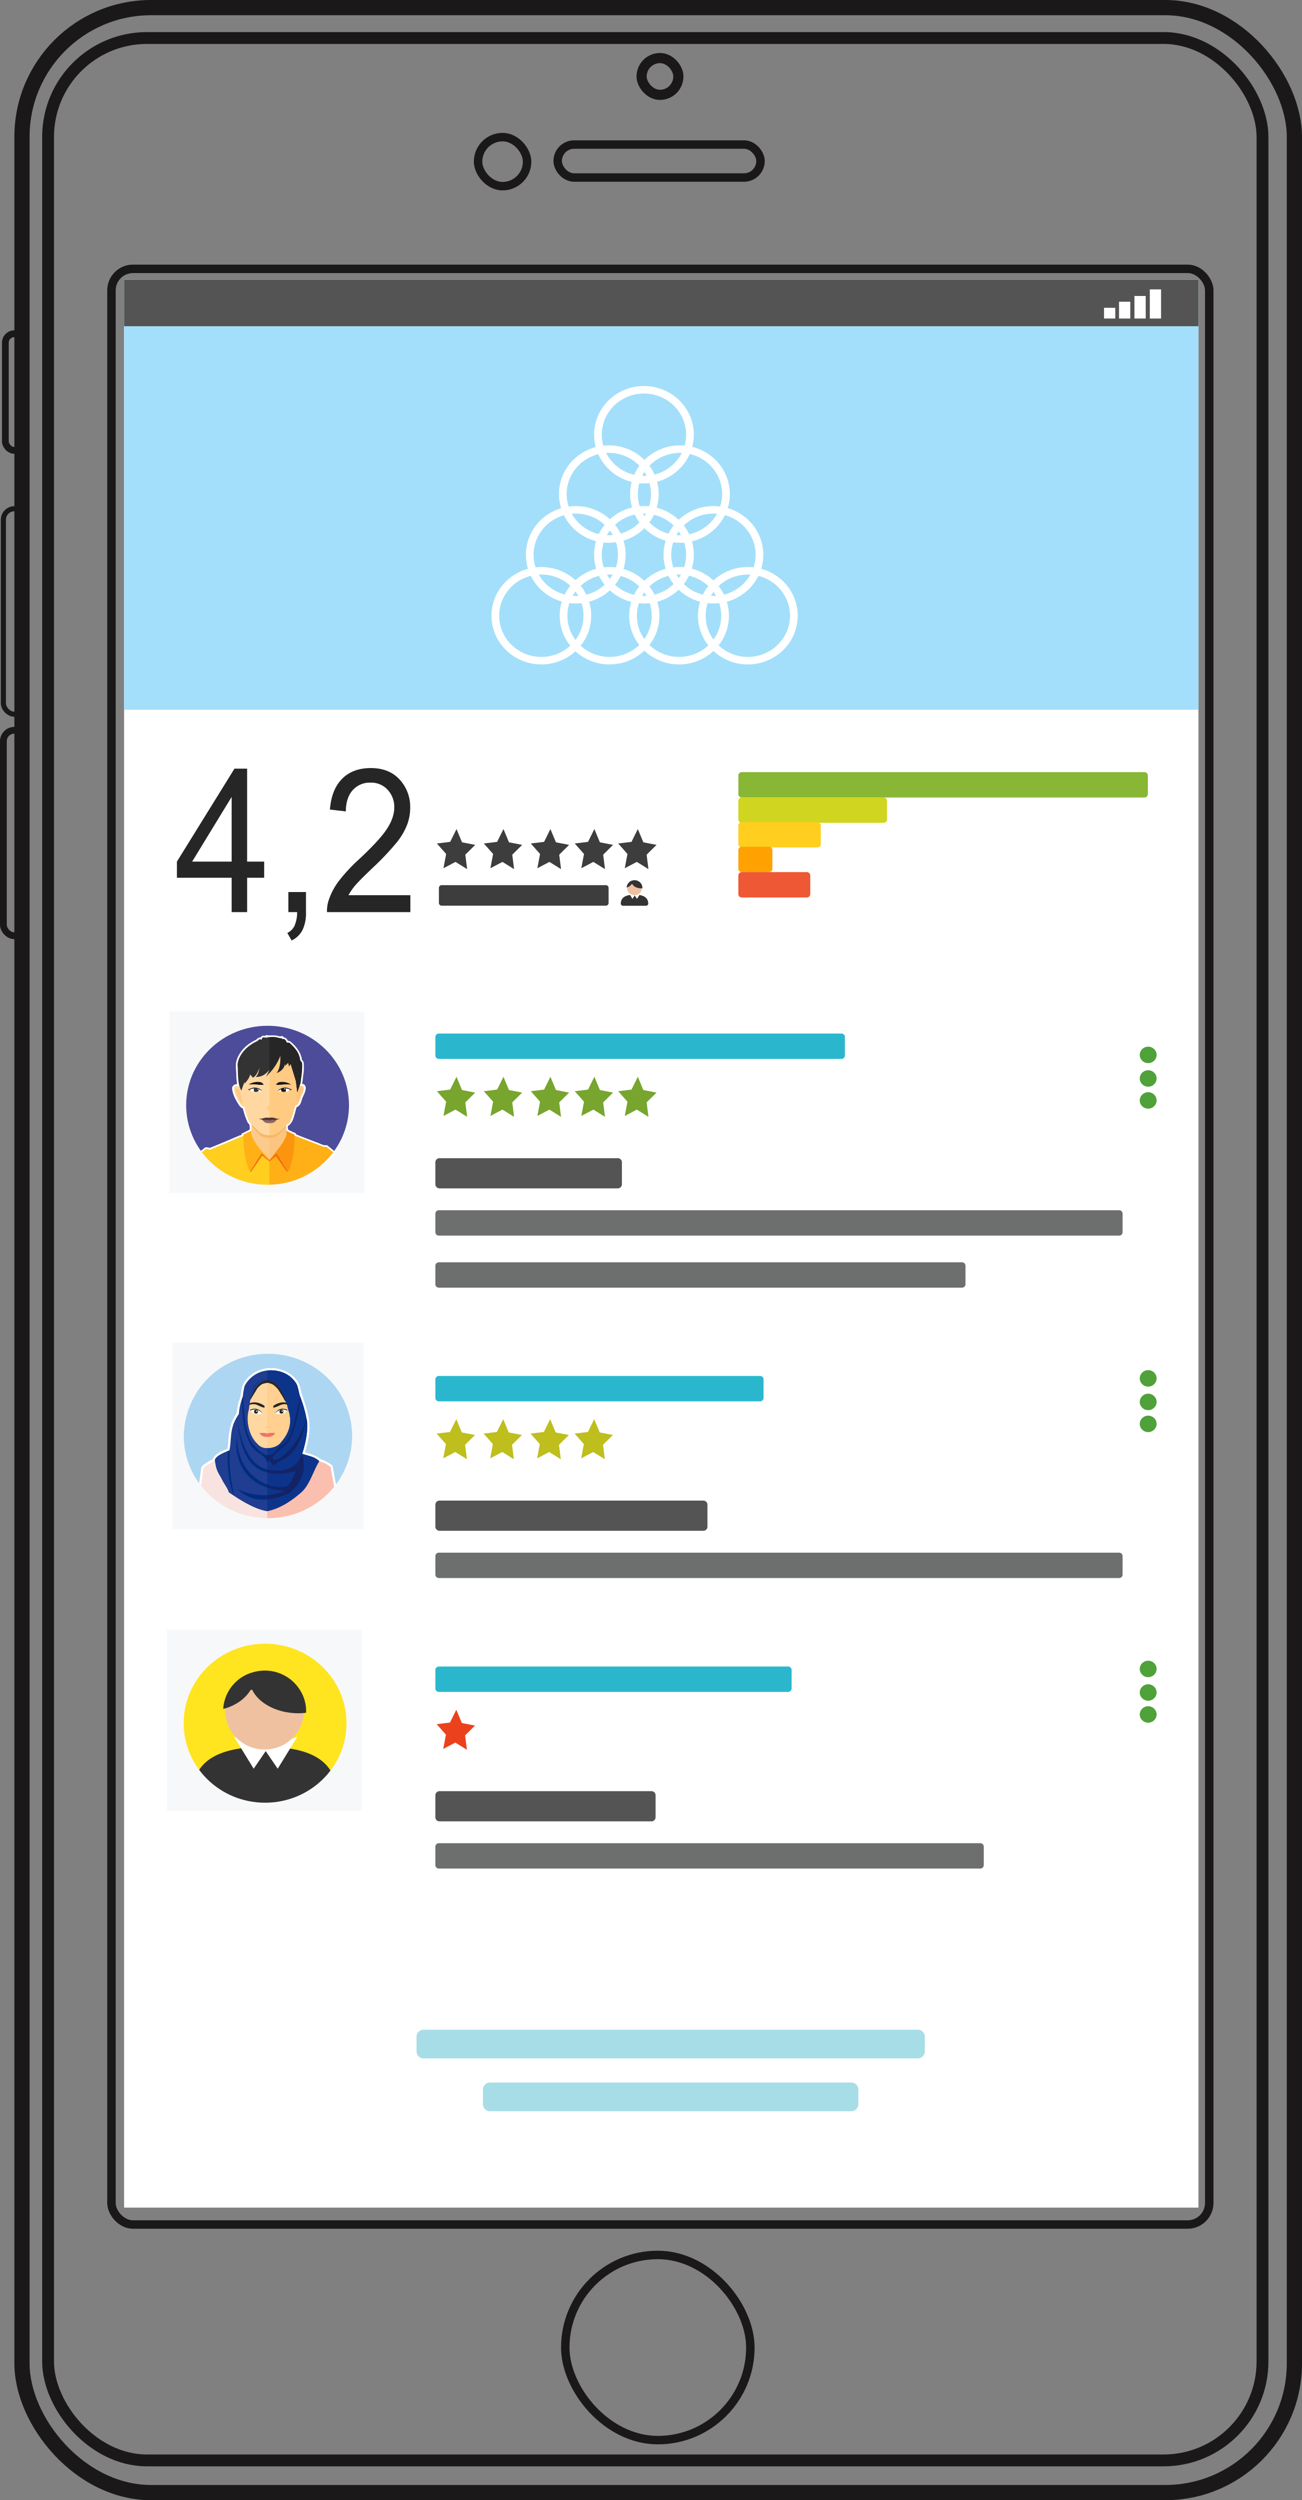 <svg id="Layer_1" data-name="Layer 1" xmlns="http://www.w3.org/2000/svg" viewBox="0 0 770.278 1478.444">
  <rect x="0" y="0" width="770.278" height="1478.444" fill="#808080" stroke="none"/>
  <defs>
    <style>
      .cls-1, .cls-2, .cls-3, .cls-4, .cls-5, .cls-6, .cls-7 {
        fill: none;
        stroke: #1a1818;
        stroke-miterlimit: 10;
      }

      .cls-1 {
        stroke-width: 9px;
      }

      .cls-2 {
        stroke-width: 7px;
      }

      .cls-3 {
        stroke-width: 5px;
      }

      .cls-4 {
        stroke-width: 6px;
      }

      .cls-6 {
        stroke-width: 3px;
      }

      .cls-7 {
        stroke-width: 4px;
      }

      .cls-8 {
        fill: #fff;
      }

      .cls-9 {
        fill: #a3dffa;
      }

      .cls-10 {
        fill: #545454;
      }

      .cls-11 {
        fill: #3d3d3d;
      }

      .cls-12 {
        isolation: isolate;
      }

      .cls-13 {
        fill: #262626;
      }

      .cls-14 {
        fill: #343333;
      }

      .cls-15 {
        fill: #efc1a1;
      }

      .cls-16 {
        fill: #87b734;
      }

      .cls-17 {
        fill: #d0d520;
      }

      .cls-18 {
        fill: #ffce1f;
      }

      .cls-19 {
        fill: #ffa100;
      }

      .cls-20 {
        fill: #ef5834;
      }

      .cls-21 {
        fill: #4d4c9a;
      }

      .cls-22 {
        fill: #fcca8a;
      }

      .cls-23 {
        fill: #fcc57f;
      }

      .cls-24 {
        fill: #f6b767;
      }

      .cls-25 {
        fill: #ffd8a1;
      }

      .cls-26 {
        fill: #ffca82;
      }

      .cls-27 {
        fill: #191818;
      }

      .cls-28 {
        fill: #8d6967;
      }

      .cls-29 {
        fill: #52362f;
      }

      .cls-30 {
        fill: #feb016;
      }

      .cls-31 {
        fill: #f36810;
      }

      .cls-32 {
        fill: #fb950e;
      }

      .cls-33 {
        fill: #040505;
        fill-opacity: 0;
      }

      .cls-34 {
        fill: #f7f8f9;
      }

      .cls-35 {
        fill: #add6f2;
      }

      .cls-36 {
        fill: #f9e3e0;
      }

      .cls-37 {
        fill: #fbbfaf;
      }

      .cls-38 {
        fill: #f7977e;
      }

      .cls-39 {
        fill: #ffd08f;
      }

      .cls-40 {
        fill: #282828;
      }

      .cls-41 {
        fill: #1f3d91;
      }

      .cls-42 {
        fill: #0d348b;
      }

      .cls-43 {
        fill: #002c80;
      }

      .cls-44 {
        fill: #f0726d;
      }

      .cls-45 {
        fill: #122467;
      }

      .cls-46 {
        fill: #ffe420;
      }

      .cls-47 {
        fill: #77a52e;
      }

      .cls-48 {
        fill: #2ab7ce;
      }

      .cls-49 {
        fill: #6d6e6e;
      }

      .cls-50 {
        fill: #bebe1d;
      }

      .cls-51 {
        fill: #ec411d;
      }

      .cls-52 {
        fill: #4fa13a;
      }

      .cls-53 {
        fill: #a7dde7;
      }
    </style>
  </defs>
  <title>app2</title>
  <g>
    <g>
      <rect class="cls-1" x="13" y="4.5" width="752.778" height="1469.444" rx="76.389" ry="76.389"/>
      <rect class="cls-2" x="28.442" y="22.478" width="718.464" height="1432.428" rx="58.497" ry="58.497"/>
      <rect class="cls-3" x="65.94" y="158.971" width="649.468" height="1156.442" rx="12.749" ry="12.749"/>
      <rect class="cls-3" x="334.426" y="1333.413" width="109.495" height="109.495" rx="54.747" ry="54.747"/>
      <rect class="cls-3" x="329.927" y="85.475" width="119.994" height="19.499" rx="9.75" ry="9.75"/>
      <rect class="cls-3" x="282.833" y="81.083" width="29" height="29" rx="14.5" ry="14.5"/>
      <rect class="cls-4" x="379.583" y="34.333" width="21.75" height="21.75" rx="10.875" ry="10.875"/>
      <circle class="cls-5" cx="86.271" cy="180.771" r="5.188"/>
      <circle class="cls-5" cx="99.771" cy="180.771" r="5.188"/>
      <circle class="cls-5" cx="113.271" cy="180.771" r="5.188"/>
      <circle class="cls-5" cx="126.771" cy="180.771" r="5.188"/>
      <circle class="cls-5" cx="140.271" cy="180.771" r="5.188"/>
      <rect class="cls-6" x="629.083" y="168.833" width="41.75" height="16.25" rx="6.625" ry="6.625"/>
      <rect class="cls-6" x="670.333" y="173.833" width="5" height="6.75"/>
      <rect class="cls-6" x="634.583" y="173.833" width="30.5" height="5.25"/>
      <g>
        <path class="cls-5" d="M684.511,222.371h-9.5v-1.687h3.8V207.628l-3.891,1.16V206.96l5.813-1.77v15.492h3.785v1.688Z" transform="translate(-116.111 -36.522)"/>
        <path class="cls-5" d="M692.187,222.652a4.41,4.41,0,0,1-3.9-2.145,11.363,11.363,0,0,1-1.4-6.2q0-4.453,1.459-6.738a4.7,4.7,0,0,1,4.213-2.285q5.273,0,5.273,8.613a11.794,11.794,0,0,1-1.488,6.51A4.721,4.721,0,0,1,692.187,222.652Zm0.27-15.738q-3.6,0-3.6,7.3,0,6.82,3.527,6.82,3.48,0,3.48-6.937Q695.866,206.914,692.456,206.914Z" transform="translate(-116.111 -36.522)"/>
        <path class="cls-5" d="M705.124,222.652a4.41,4.41,0,0,1-3.9-2.145,11.363,11.363,0,0,1-1.4-6.2q0-4.453,1.459-6.738a4.7,4.7,0,0,1,4.213-2.285q5.273,0,5.273,8.613a11.794,11.794,0,0,1-1.488,6.51A4.721,4.721,0,0,1,705.124,222.652Zm0.27-15.738q-3.6,0-3.6,7.3,0,6.82,3.527,6.82,3.48,0,3.48-6.937Q708.8,206.914,705.394,206.914Z" transform="translate(-116.111 -36.522)"/>
        <path class="cls-5" d="M723.065,213.992a3.542,3.542,0,0,1-2.766-1.143,4.384,4.384,0,0,1-1.031-3.053,4.71,4.71,0,0,1,1.09-3.287,3.775,3.775,0,0,1,2.941-1.2,3.531,3.531,0,0,1,2.783,1.113,4.549,4.549,0,0,1,.99,3.129,4.6,4.6,0,0,1-1.107,3.229A3.743,3.743,0,0,1,723.065,213.992Zm0.164-7.395a2.109,2.109,0,0,0-1.758.826,3.6,3.6,0,0,0-.645,2.268,3.45,3.45,0,0,0,.633,2.209,2.088,2.088,0,0,0,1.723.791,2.039,2.039,0,0,0,1.723-.82,3.691,3.691,0,0,0,.621-2.273,3.52,3.52,0,0,0-.615-2.209A2.015,2.015,0,0,0,723.229,206.6Zm11.086-1.031-10.781,16.922h-1.676l10.77-16.922h1.688Zm-1.242,17.063a3.533,3.533,0,0,1-2.766-1.148,4.388,4.388,0,0,1-1.031-3.047,4.722,4.722,0,0,1,1.1-3.3,3.766,3.766,0,0,1,2.93-1.213,3.516,3.516,0,0,1,2.777,1.125,5.351,5.351,0,0,1-.111,6.369A3.743,3.743,0,0,1,733.073,222.628Zm0.164-7.383a2.111,2.111,0,0,0-1.764.82,3.617,3.617,0,0,0-.639,2.273,3.409,3.409,0,0,0,.633,2.186,2.088,2.088,0,0,0,1.723.791,2.034,2.034,0,0,0,1.723-.826,3.7,3.7,0,0,0,.621-2.268,3.464,3.464,0,0,0-.615-2.2A2.033,2.033,0,0,0,733.237,215.246Z" transform="translate(-116.111 -36.522)"/>
      </g>
      <g>
        <path class="cls-5" d="M462.749,213.558v-0.047q-3.023-1.406-3.023-4.078a3.727,3.727,0,0,1,1.383-2.982,5.337,5.337,0,0,1,3.563-1.166,4.78,4.78,0,0,1,3.234,1.09,3.528,3.528,0,0,1,1.266,2.8q0,2.789-3.117,4.336v0.047q3.68,1.313,3.68,4.547a4.066,4.066,0,0,1-1.5,3.316,6.4,6.4,0,0,1-4.172,1.23,5.2,5.2,0,0,1-3.551-1.219,4.005,4.005,0,0,1-1.395-3.164Q459.116,215.035,462.749,213.558Zm1.547,0.914q-3.211,1.277-3.211,3.7a2.592,2.592,0,0,0,.932,2.057,3.629,3.629,0,0,0,2.455.8,3.511,3.511,0,0,0,2.373-.791,2.522,2.522,0,0,0,.92-2Q467.765,215.714,464.3,214.472Zm2.906-5.062a2.36,2.36,0,0,0-.727-1.828,2.814,2.814,0,0,0-1.98-.668,2.95,2.95,0,0,0-1.986.7,2.234,2.234,0,0,0-.814,1.775q0,2.191,2.73,3.3Q467.2,211.542,467.2,209.41Z" transform="translate(-116.111 -36.522)"/>
        <path class="cls-5" d="M473.5,212.714a1.244,1.244,0,0,1-.92-0.387,1.273,1.273,0,0,1-.381-0.926,1.234,1.234,0,0,1,.381-0.914,1.263,1.263,0,0,1,.92-0.375,1.3,1.3,0,0,1,.938.375,1.225,1.225,0,0,1,.387.914,1.263,1.263,0,0,1-.387.926A1.277,1.277,0,0,1,473.5,212.714Zm0,9.914a1.244,1.244,0,0,1-.92-0.387,1.273,1.273,0,0,1-.381-0.926,1.293,1.293,0,0,1,.381-0.932,1.235,1.235,0,0,1,.92-0.393,1.267,1.267,0,0,1,.938.393,1.282,1.282,0,0,1,.387.932,1.263,1.263,0,0,1-.387.926A1.277,1.277,0,0,1,473.5,222.628Z" transform="translate(-116.111 -36.522)"/>
        <path class="cls-5" d="M482.39,222.652a4.41,4.41,0,0,1-3.9-2.145,11.363,11.363,0,0,1-1.4-6.2q0-4.453,1.459-6.738a4.7,4.7,0,0,1,4.213-2.285q5.273,0,5.273,8.613a11.794,11.794,0,0,1-1.488,6.51A4.721,4.721,0,0,1,482.39,222.652Zm0.27-15.738q-3.6,0-3.6,7.3,0,6.82,3.527,6.82,3.48,0,3.48-6.937Q486.069,206.914,482.659,206.914Z" transform="translate(-116.111 -36.522)"/>
        <path class="cls-5" d="M495.327,222.652a4.41,4.41,0,0,1-3.9-2.145,11.363,11.363,0,0,1-1.4-6.2q0-4.453,1.459-6.738a4.7,4.7,0,0,1,4.213-2.285q5.273,0,5.273,8.613a11.794,11.794,0,0,1-1.488,6.51A4.721,4.721,0,0,1,495.327,222.652Zm0.27-15.738q-3.6,0-3.6,7.3,0,6.82,3.527,6.82,3.48,0,3.48-6.937Q499.007,206.914,495.6,206.914Z" transform="translate(-116.111 -36.522)"/>
        <path class="cls-5" d="M523.745,222.371h-2.18l-1.781-4.711h-7.125l-1.676,4.711h-2.191l6.445-16.8h2.039Zm-4.605-6.48-2.637-7.16a6.856,6.856,0,0,1-.258-1.125H516.2a6.277,6.277,0,0,1-.27,1.125l-2.613,7.16h5.824Z" transform="translate(-116.111 -36.522)"/>
        <path class="cls-5" d="M543.351,222.371h-1.957V211.1q0-1.336.164-3.27h-0.047a10.453,10.453,0,0,1-.5,1.629l-5.742,12.914H534.3l-5.73-12.82a10.044,10.044,0,0,1-.5-1.723h-0.047q0.094,1.008.094,3.293v11.25h-1.9v-16.8h2.6l5.156,11.719a15,15,0,0,1,.773,2.016h0.07q0.5-1.383.809-2.062l5.262-11.672h2.461v16.8Z" transform="translate(-116.111 -36.522)"/>
      </g>
      <rect class="cls-7" x="3.167" y="197.333" width="10.667" height="69" rx="5.333" ry="5.333"/>
      <rect class="cls-6" x="2" y="300.833" width="13" height="121.5" rx="6.5" ry="6.5"/>
      <rect class="cls-7" x="2" y="431.833" width="13" height="121.5" rx="6.5" ry="6.5"/>
    </g>
    <g>
      <rect class="cls-8" x="73.42" y="165.392" width="635.606" height="1140.022"/>
      <rect class="cls-9" x="73.42" y="165.392" width="635.606" height="254.293"/>
      <rect class="cls-10" x="73.42" y="165.392" width="635.606" height="27.508"/>
      <rect class="cls-8" x="680.246" y="171.13" width="6.655" height="17.229"/>
      <rect class="cls-8" x="671.153" y="175.015" width="6.655" height="13.335"/>
      <rect class="cls-8" x="662.029" y="178.422" width="6.655" height="9.939"/>
      <rect class="cls-8" x="653.15" y="182.009" width="6.655" height="6.344"/>
      <g>
        <path class="cls-11" d="M392.472,550.449l-6.884-4.259-7.131,3.747,1.6-8.43-5.484-6.212,7.873-.951,3.742-7.587,3.265,7.843,7.8,1.523-5.855,5.8Z" transform="translate(-116.111 -36.522)"/>
        <path class="cls-11" d="M420.25,550.449l-6.884-4.259-7.131,3.747,1.6-8.43-5.484-6.212,7.873-.951,3.742-7.587,3.265,7.843,7.8,1.523-5.855,5.8Z" transform="translate(-116.111 -36.522)"/>
        <path class="cls-11" d="M448.027,550.449l-6.884-4.259-7.131,3.747,1.6-8.43-5.484-6.212,7.873-.951,3.742-7.587,3.265,7.843,7.8,1.523-5.855,5.8Z" transform="translate(-116.111 -36.522)"/>
        <path class="cls-11" d="M474.032,550.449l-6.884-4.259-7.131,3.747,1.6-8.43-5.484-6.212,7.873-.951,3.742-7.587,3.265,7.843,7.8,1.523-5.855,5.8Z" transform="translate(-116.111 -36.522)"/>
        <path class="cls-11" d="M499.741,550.449l-6.884-4.259-7.131,3.747,1.6-8.43-5.484-6.212,7.873-.951,3.742-7.587,3.265,7.843,7.8,1.523-5.855,5.8Z" transform="translate(-116.111 -36.522)"/>
      </g>
      <g>
        <path class="cls-8" d="M497.085,335.78c-16.293,0-29.5,12.891-29.5,28.8v0c0,15.9,13.21,28.8,29.5,28.8s29.5-12.891,29.5-28.8-13.206-28.8-29.5-28.8h0Zm0,4.446c13.778,0,24.946,10.9,24.948,24.353s-11.17,24.352-24.948,24.353-24.946-10.9-24.948-24.353S483.308,340.227,497.085,340.226Z" transform="translate(-116.111 -36.522)"/>
        <path class="cls-8" d="M456.732,335.78c-16.293,0-29.5,12.891-29.5,28.8v0c0,15.9,13.21,28.8,29.5,28.8s29.5-12.891,29.5-28.8-13.206-28.8-29.5-28.8h0Zm0,4.446c13.778,0,24.946,10.9,24.948,24.353s-11.17,24.352-24.948,24.353-24.946-10.9-24.948-24.353S442.954,340.227,456.732,340.226Z" transform="translate(-116.111 -36.522)"/>
        <path class="cls-8" d="M538.185,335.78c-16.293,0-29.5,12.891-29.5,28.8v0c0,15.9,13.21,28.8,29.5,28.8s29.5-12.891,29.5-28.8-13.206-28.8-29.5-28.8h0Zm0,4.446c13.778,0,24.946,10.9,24.948,24.353s-11.17,24.352-24.948,24.353-24.946-10.9-24.948-24.353S524.407,340.227,538.185,340.226Z" transform="translate(-116.111 -36.522)"/>
        <path class="cls-8" d="M476.3,299.884c-16.293,0-29.5,12.891-29.5,28.8v0c0,15.9,13.21,28.8,29.5,28.8s29.5-12.891,29.5-28.8-13.206-28.8-29.5-28.8h0Zm0,4.446c13.778,0,24.946,10.9,24.948,24.353s-11.17,24.352-24.948,24.353-24.946-10.9-24.948-24.353S462.523,304.331,476.3,304.33Z" transform="translate(-116.111 -36.522)"/>
        <path class="cls-8" d="M518.4,299.884c-16.293,0-29.5,12.891-29.5,28.8v0c0,15.9,13.21,28.8,29.5,28.8s29.5-12.891,29.5-28.8-13.206-28.8-29.5-28.8h0Zm0,4.446c13.778,0,24.946,10.9,24.948,24.353s-11.17,24.352-24.948,24.353-24.946-10.9-24.948-24.353S504.625,304.331,518.4,304.33Z" transform="translate(-116.111 -36.522)"/>
        <path class="cls-8" d="M497.085,264.781c-16.293,0-29.5,12.891-29.5,28.8v0c0,15.9,13.21,28.8,29.5,28.8s29.5-12.891,29.5-28.8-13.206-28.8-29.5-28.8h0Zm0,4.446c13.778,0,24.946,10.9,24.948,24.353s-11.17,24.352-24.948,24.353-24.946-10.9-24.948-24.353S483.308,269.228,497.085,269.227Z" transform="translate(-116.111 -36.522)"/>
        <path class="cls-8" d="M476.727,371.822c-16.293,0-29.5,12.891-29.5,28.8v0c0,15.9,13.21,28.8,29.5,28.8s29.5-12.891,29.5-28.8-13.206-28.8-29.5-28.8h0Zm0,4.446c13.778,0,24.946,10.9,24.948,24.353s-11.17,24.352-24.948,24.353-24.946-10.9-24.948-24.353S462.95,376.269,476.727,376.268Z" transform="translate(-116.111 -36.522)"/>
        <path class="cls-8" d="M436.374,371.822c-16.293,0-29.5,12.891-29.5,28.8v0c0,15.9,13.21,28.8,29.5,28.8s29.5-12.891,29.5-28.8-13.206-28.8-29.5-28.8h0Zm0,4.446c13.778,0,24.946,10.9,24.948,24.353s-11.17,24.352-24.948,24.353-24.946-10.9-24.948-24.353S422.6,376.269,436.374,376.268Z" transform="translate(-116.111 -36.522)"/>
        <path class="cls-8" d="M517.848,371.822c-16.293,0-29.5,12.891-29.5,28.8v0c0,15.9,13.21,28.8,29.5,28.8s29.5-12.891,29.5-28.8-13.206-28.8-29.5-28.8h0Zm0,4.446c13.778,0,24.946,10.9,24.948,24.353s-11.17,24.352-24.948,24.353-24.946-10.9-24.948-24.353S504.071,376.269,517.848,376.268Z" transform="translate(-116.111 -36.522)"/>
        <path class="cls-8" d="M558.543,371.822c-16.293,0-29.5,12.891-29.5,28.8v0c0,15.9,13.21,28.8,29.5,28.8s29.5-12.891,29.5-28.8-13.206-28.8-29.5-28.8h0Zm0,4.446c13.778,0,24.946,10.9,24.948,24.353s-11.17,24.352-24.948,24.353-24.946-10.9-24.948-24.353S544.765,376.269,558.543,376.268Z" transform="translate(-116.111 -36.522)"/>
      </g>
      <g class="cls-12">
        <g class="cls-12">
          <path class="cls-13" d="M253.152,575.878V555.566H220.774v-9.548l34.058-54.976h7.483v54.976H272.4v9.548h-10.08v20.312h-9.164Zm0-29.859V507.768l-23.367,38.251h23.367Z" transform="translate(-116.111 -36.522)"/>
          <path class="cls-13" d="M286.7,575.878V564.016h10.436v11.862a23.47,23.47,0,0,1-2.036,10.562,13.912,13.912,0,0,1-6.465,6.221L286.09,588.2a9.169,9.169,0,0,0,4.276-4.253,20.212,20.212,0,0,0,1.527-8.073H286.7Z" transform="translate(-116.111 -36.522)"/>
          <path class="cls-13" d="M358.891,565.867v10.011H309.559a20.68,20.68,0,0,1,1.069-7.233,39.532,39.532,0,0,1,6.033-11.284,100.95,100.95,0,0,1,11.989-12.847q12.167-11.341,16.444-17.968t4.275-12.529a14.894,14.894,0,0,0-3.895-10.445,13.126,13.126,0,0,0-10.155-4.253,13.4,13.4,0,0,0-10.589,4.514q-3.97,4.513-4.021,12.5l-9.418-1.1q0.967-11.979,7.28-18.258t16.953-6.279q10.741,0,17,6.771a23.786,23.786,0,0,1,6.262,16.782,28.446,28.446,0,0,1-1.834,10.012,39.613,39.613,0,0,1-6.084,10.358,157.885,157.885,0,0,1-14.126,14.93q-8.247,7.871-10.589,10.677a34.108,34.108,0,0,0-3.869,5.643h36.6Z" transform="translate(-116.111 -36.522)"/>
        </g>
      </g>
      <path class="cls-11" d="M377.433,559.934h97.074a1.64,1.64,0,0,1,1.659,1.62v8.909a1.64,1.64,0,0,1-1.659,1.62H377.433a1.64,1.64,0,0,1-1.659-1.62v-8.909A1.64,1.64,0,0,1,377.433,559.934Z" transform="translate(-116.111 -36.522)"/>
      <g>
        <path class="cls-14" d="M491.5,565.565c-4.428,0-8.119,1.138-8.119,5.392a1.346,1.346,0,0,0,1.476,1.155H498.14a1.346,1.346,0,0,0,1.476-1.155C499.616,566.7,495.926,565.565,491.5,565.565Z" transform="translate(-116.111 -36.522)"/>
        <polygon class="cls-8" points="371.942 527.924 374.156 531.527 375.632 529.365 371.942 527.924"/>
        <polygon class="cls-8" points="375.386 529.365 376.863 531.527 379.077 527.924 375.386 529.365"/>
        <ellipse class="cls-15" cx="375.386" cy="525.042" rx="4.428" ry="4.323"/>
        <path class="cls-14" d="M496.076,560.644a4.421,4.421,0,0,0-.115-0.437A4.662,4.662,0,0,0,491.5,557c-0.139,0-.276.009-0.411,0.02-0.1.01-.206,0.023-0.307,0.039l-0.045.007a4.988,4.988,0,0,0-.7.174h-0.024a4.577,4.577,0,0,0-3.173,4.074,5.284,5.284,0,0,0,1.384-.545,4.613,4.613,0,0,0,1.721-1.607H490.1c0.76,1.538,2.806,2.642,5.216,2.642a7.723,7.723,0,0,0,.851-0.052c0-.063.01-0.125,0.01-0.189a4.216,4.216,0,0,0-.093-0.92h0Z" transform="translate(-116.111 -36.522)"/>
      </g>
      <path class="cls-16" d="M554.973,493.106H793.14a2.027,2.027,0,0,1,2.051,2v11.009a2.027,2.027,0,0,1-2.051,2H554.973a2.027,2.027,0,0,1-2.051-2V495.107A2.027,2.027,0,0,1,554.973,493.106Z" transform="translate(-116.111 -36.522)"/>
      <path class="cls-17" d="M554.973,508.079h83.87a2.027,2.027,0,0,1,2.051,2V521.09a2.027,2.027,0,0,1-2.051,2h-83.87a2.027,2.027,0,0,1-2.051-2V510.081A2.027,2.027,0,0,1,554.973,508.079Z" transform="translate(-116.111 -36.522)"/>
      <path class="cls-18" d="M554.973,522.634h44.669a2.027,2.027,0,0,1,2.051,2v11.009a2.027,2.027,0,0,1-2.051,2H554.973a2.027,2.027,0,0,1-2.051-2V524.636A2.027,2.027,0,0,1,554.973,522.634Z" transform="translate(-116.111 -36.522)"/>
      <path class="cls-19" d="M554.973,537.219h16.045a2.027,2.027,0,0,1,2.051,2V550.23a2.027,2.027,0,0,1-2.051,2H554.973a2.027,2.027,0,0,1-2.051-2V539.221A2.027,2.027,0,0,1,554.973,537.219Z" transform="translate(-116.111 -36.522)"/>
      <path class="cls-20" d="M554.973,552.223H593.42a2.027,2.027,0,0,1,2.051,2v11.009a2.027,2.027,0,0,1-2.051,2H554.973a2.027,2.027,0,0,1-2.051-2V554.224A2.027,2.027,0,0,1,554.973,552.223Z" transform="translate(-116.111 -36.522)"/>
      <g>
        <g>
          <rect class="cls-21" x="102.227" y="602.887" width="109.849" height="100.229"/>
          <path class="cls-8" d="M273.724,648.612c-0.51-.05-0.591.693-1.1,0.38a2.33,2.33,0,0,0-2.438,1.089c-1.2-.292-1.935.869-2.795,1.4-5.289,2.5-9.993,6.929-11.455,12.628-0.705,2.921.084,5.943-.026,8.888a40.917,40.917,0,0,0,.5,4.635c-1.645-.2-3.367,1.331-2.917,2.98,0.413,3.661,2.406,6.926,4.393,9.968a4.949,4.949,0,0,0,1.885,1.386,48.744,48.744,0,0,0,2.758,8.14c0.508,0.847,1.517,1.532,1.286,2.616,0.048,0.768.377,1.962-.746,2.154l-4.1,2.055c0.509,0.863-.783.826-1.287,1.077-5.8,2.511-11.665,4.976-17.5,7.32-1.133-.419-2.7-0.737-3.526.4-1.957,1.582-4.337,2.779-5.98,4.67l-3.323,16.2c6.684,1.1,13.325,2.5,20.037,3.412,9.167-.125,18.332-0.362,27.5-0.414,1.007,1.021,2.414-.135,3.6.2,11.427,0.384,22.915.51,34.277-.935,3.248-.331,6.492-0.687,9.737-1.049-2.308-6.355-4.225-12.888-6.759-19.149l-6.2-5.013c-2.344.5-4.271-1.174-6.429-1.731-3.887-1.542-7.907-2.97-11.711-4.582-0.4-1.226-1.976-1.144-2.862-1.863a6.573,6.573,0,0,1-2.027-1.059c0.009-.845-0.533-2.015.5-2.417,2.418-1.893,2.914-5.1,3.781-7.825a22.672,22.672,0,0,1,.836-2.971c1.754-.517,2.551-2.442,3.051-4.42,0.755-2.354,2.352-4.531,2.306-7.072a2.458,2.458,0,0,0-2.2-2.363c0.434-1.73.473-3.552,0.763-5.316a29.814,29.814,0,0,0,.183-7.29c-0.173-.868-1.173-1.31-1.108-2.234-0.8-4.171-3.676-7.695-6.991-10.295-0.507-.322-1.314.062-1.437-0.674a2.812,2.812,0,0,0-2.224-1.566c-0.24-1.065-1.57-.793-2.328-0.563-2.24-.867-4.73-0.559-7.058-0.642a2.243,2.243,0,0,0-.848-0.154h0Z" transform="translate(-116.111 -36.522)"/>
          <path class="cls-22" d="M264.882,700.056v9.584s-13.822,6.053-13.822,6.557,25.061,22.95,25.061,22.95l27.645-21.311L285.809,711.4l-0.646-12.61-9.947,6.557Z" transform="translate(-116.111 -36.522)"/>
          <path class="cls-23" d="M285.158,698.8l-9.637,6.353v33.467l0.594,0.534,27.645-21.311L285.8,711.406l-0.646-12.61h0Z" transform="translate(-116.111 -36.522)"/>
          <path class="cls-24" d="M264.917,700.986v0.876a8.58,8.58,0,0,0,1.83,2.207c2.513,3.334,3.917,5.225,8.749,5.254,4.464-.036,5.625-2.148,7.613-3.993a12.829,12.829,0,0,0,2.225-2.837l-0.108-1.506-3.732,3.958s-3.193,1.226-3.768,1.471a19.96,19.96,0,0,1-4.234.49,20.551,20.551,0,0,1-3.409-1.926,34.832,34.832,0,0,0-2.548-2.522c-0.251-.105-2.619-1.471-2.619-1.471h0Z" transform="translate(-116.111 -36.522)"/>
          <path class="cls-25" d="M275.338,707.755c4.207,0.313,8.124-3.5,10.23-6.063a4.746,4.746,0,0,0,2.07-1.861c1.372-2.36,2.281-6.563,3.035-9.375a2.961,2.961,0,0,0,2-1.694c0.312-.183,1.453-3.873,1.842-4.68a10.032,10.032,0,0,0,1.371-3.982c-0.2-2.039-2.312-1.322-2.312-1.322a0.764,0.764,0,0,1-.7-0.359c-0.091-.357-0.822-11.235-0.822-11.235l-2.192-6.777-5.755-5.885s-5.024-.178-5.572-0.268-7.764.089-8.312,0.535-6.211,4.815-6.211,4.815-4.019,5.707-4.019,6.42-1,8.649-1,8.649V680.2l-0.639-.713-1.319-.65c-0.9-.413-2.435-0.161-2.514,1.069-0.267.36,0.641,3.5,0.641,3.5l1.308,2.853,2.008,3.5c0.746,0.6,1.369,1.529,2.115,1.178a56.592,56.592,0,0,0,2.512,7.98c0.713,1.706,2.456,3.16,4.11,4.637,1.779,1.949,3.076,4.183,8.13,4.191h0Z" transform="translate(-116.111 -36.522)"/>
          <path class="cls-26" d="M278.05,654.233c-0.553-.006-1.492.01-2.525,0.044v53.486c4.138,0.193,7.974-3.547,10.05-6.071a4.744,4.744,0,0,0,2.07-1.861c1.372-2.36,2.281-6.562,3.035-9.375a3.33,3.33,0,0,0,2.062-1.934c0.312-.183,1.331-3.6,1.719-4.411a9.212,9.212,0,0,0,1.34-3.354c0.4-2.627-2.261-2.03-2.312-1.98a0.645,0.645,0,0,1-.607-0.359c-0.091-.357-0.822-11.235-0.822-11.235l-2.192-6.777-5.755-5.885s-5.024-.178-5.572-0.267a4.625,4.625,0,0,0-.492-0.021h0Z" transform="translate(-116.111 -36.522)"/>
          <path class="cls-8" d="M280.317,681.772c2.693,0.5,5.775.9,7.622-.757C284.668,679.092,282.043,679.844,280.317,681.772Z" transform="translate(-116.111 -36.522)"/>
          <path class="cls-27" d="M282.36,680.448l0.194,1.419a3.751,3.751,0,0,0,2.551.189,3.437,3.437,0,0,0,.032-2.049,5.842,5.842,0,0,0-2.777.441h0Z" transform="translate(-116.111 -36.522)"/>
          <ellipse class="cls-8" cx="168.48" cy="643.958" rx="0.339" ry="0.315"/>
          <path class="cls-27" d="M279.407,677.972a3.3,3.3,0,0,1,1.781-1.516,9.829,9.829,0,0,1,7.079,1.382,25.963,25.963,0,0,0-5.709.089A14.2,14.2,0,0,1,279.407,677.972Z" transform="translate(-116.111 -36.522)"/>
          <path class="cls-28" d="M280.145,698.437c-1.3,1.067-1.236,2.3-4.548,2.245-3.229.147-3.143-1.06-4.632-2.156Z" transform="translate(-116.111 -36.522)"/>
          <path class="cls-29" d="M269.226,698.035l2.01,0.624c1.091,0.177,2.326.158,3.662,0.247,0.268,0.018.473,0.167,0.715,0.162s0.439-.171.719-0.193c1.15-.09,2.368-0.136,3.628-0.26l2.238-.713a6.388,6.388,0,0,1-2.37.165,6.886,6.886,0,0,0-4.288-.579,8.729,8.729,0,0,0-4.492.538A15.012,15.012,0,0,0,269.226,698.035Z" transform="translate(-116.111 -36.522)"/>
          <path class="cls-14" d="M258.908,681.361l1.827-5.083,0.091,1.159c1.114-1.706,2.509-2.6,3.288-5.528l1.644,1.873c1.982-1.167,2.988-3.437,3.836-5.885-0.39,1.946-.63,3.951-2.192,5.439,3.785,0.175,6.12-1.873,8.221-4.28l-2.192,4.191c3.3-3.361,6.483-6.959,8.586-12.662,0.176,4.119-.332,7.737-2.1,10.433,2.223-1.082,4.3-2.374,4.841-5.8l0.183,1.516,1.644-1.873,0.548,2.229,0.913-1.516,3.106,10.165,0.822,6.687,1.918-5.439c0.395-3.865,1.178-7.35.913-11.859a2.159,2.159,0,0,0-1-1.248l-0.411-2.1c-0.953-3.572-3.169-5.944-6.166-8.694l-1.553-.089a3.872,3.872,0,0,0-1.1-1.873l-1.736-.267,0.124-.5-0.855.229a13.865,13.865,0,0,0-3.745-.8,13.334,13.334,0,0,0-3.014.089h-0.731l-0.532-.236,0.166,0.5-2.558-.178a1.564,1.564,0,0,0-.731,1.338l-1.279-.268a2.849,2.849,0,0,0-1.187,1.07c-6.847,2.88-11.53,8.884-11.854,14.029,0.4,4.6-.117,11.869,2.263,15.218h0Z" transform="translate(-116.111 -36.522)"/>
          <path class="cls-23" d="M292.712,680.605c1.086-.872,2.235-1.19,2.519-0.063a10.374,10.374,0,0,1-1.389,3.373c-0.31.827-.884,2.5-1.518,4.035a2.257,2.257,0,0,1-1.033.189,40.44,40.44,0,0,0,1.421-7.534h0Z" transform="translate(-116.111 -36.522)"/>
          <path class="cls-26" d="M258.135,681.646c-1.086-.872-2.493-2.388-2.777-1.261a7.626,7.626,0,0,0,.937,3.531c0.31,0.827,1.627,3.355,2.261,4.887a1.212,1.212,0,0,0,1.356-.032,35.515,35.515,0,0,1-1.776-7.125h0Z" transform="translate(-116.111 -36.522)"/>
          <path class="cls-8" d="M271.2,681.772c-2.693.5-5.775,0.9-7.622-.757C266.849,679.092,269.474,679.844,271.2,681.772Z" transform="translate(-116.111 -36.522)"/>
          <path class="cls-14" d="M269.174,680.448l-0.194,1.419a3.751,3.751,0,0,1-2.551.189,3.437,3.437,0,0,1-.032-2.049,5.842,5.842,0,0,1,2.777.441h0Z" transform="translate(-116.111 -36.522)"/>
          <ellipse class="cls-8" cx="152.514" cy="643.958" rx="0.339" ry="0.315"/>
          <path class="cls-27" d="M272.11,677.972a3.3,3.3,0,0,0-1.781-1.516,9.829,9.829,0,0,0-7.079,1.382,25.963,25.963,0,0,1,5.709.089A14.2,14.2,0,0,0,272.11,677.972Z" transform="translate(-116.111 -36.522)"/>
          <path class="cls-26" d="M275.527,689.3l0.107,3.433-1.888-.357Z" transform="translate(-116.111 -36.522)"/>
          <path class="cls-18" d="M262.1,707.309l-21.74,9.1-2.192-.535-6.485,4.726-3.116,15.188,18.29,3.225,55.538-.923,18.715-1.133-6.029-17.517-5.846-4.726-1.461.089-20.1-7.758L275.82,722.624Z" transform="translate(-116.111 -36.522)"/>
          <path class="cls-30" d="M287.682,707.041l-11.858,15.582-0.293-.327v16.393s17.874,0.713,26.867.1c6.432-.441,18.715-1.833,18.715-1.833l-6.029-17.517-5.846-4.726-1.461.089Z" transform="translate(-116.111 -36.522)"/>
          <path class="cls-31" d="M264.453,729.614l6.779-9.784,4.306,3.5,3.875-3.152,6.518,9.4,0.511-1.758L279.413,717.8l-3.8,4.624-4.58-4.834-7.113,10.983Z" transform="translate(-116.111 -36.522)"/>
          <path class="cls-30" d="M264.779,705.156a8.709,8.709,0,0,1,.037,2.183c1.346,4.04,3.871,7.311,6.529,10.5l-7.363,11.728c-3.088-6.771-3.869-14.294-3.875-22.067Z" transform="translate(-116.111 -36.522)"/>
          <path class="cls-32" d="M285.536,705.2a8.276,8.276,0,0,0,.124,2.246c-1.355,3.99-3.859,7.231-6.493,10.389l7.363,11.728c3.088-6.771,3.869-14.294,3.875-22.067Z" transform="translate(-116.111 -36.522)"/>
          <path class="cls-27" d="M280.351,681.686a5.781,5.781,0,0,1,7.1-1.366l1.364,0.42-2.009,1.016,1.112-.806C283.739,679.036,282.374,680.789,280.351,681.686Z" transform="translate(-116.111 -36.522)"/>
          <path class="cls-27" d="M271.234,681.686a5.781,5.781,0,0,0-7.1-1.366l-1.364.42,2.009,1.016-1.112-.806c4.183-1.914,5.548-.161,7.571.736h0Z" transform="translate(-116.111 -36.522)"/>
          <path class="cls-13" d="M282.5,650.229l-0.388.37a14.335,14.335,0,0,0-6.579-.74v19.3c0.031-.035.063-0.068,0.094-0.1l-0.094.179v1.8a31.139,31.139,0,0,0,6.488-10.446c0.176,4.119-.332,7.738-2.1,10.433,2.223-1.082,4.3-2.375,4.841-5.8l0.183,1.516,1.644-1.873,0.548,2.229,0.913-1.516,3.106,10.165,0.822,6.688,1.918-5.44c0.395-3.865,1.179-7.35.914-11.859a2.158,2.158,0,0,0-1-1.248l-0.411-2.1c-0.953-3.572-3.169-5.944-6.166-8.694l-1.553-.089a3.87,3.87,0,0,0-1.1-1.873l-1.736-.267Z" transform="translate(-116.111 -36.522)"/>
          <path class="cls-33" d="M278.05,654.233c-0.553-.006-1.492.01-2.525,0.044v53.486c4.138,0.193,7.974-3.547,10.05-6.071a4.744,4.744,0,0,0,2.07-1.861c1.372-2.36,2.281-6.562,3.035-9.375,1.448-.556,1.937-0.815,2.43-1.6,0.312-.183,1.484-4.052,1.873-4.859a9.044,9.044,0,0,0,1.279-4.1c-0.2-2.039-2.558-1.471-2.558-1.471s-0.731.357-.822,0-0.822-11.235-.822-11.235l-2.192-6.777-5.755-5.885s-5.024-.178-5.572-0.267a4.625,4.625,0,0,0-.492-0.021h0Z" transform="translate(-116.111 -36.522)"/>
          <path class="cls-30" d="M271.234,717.8l4.306,4.554v0.63l-4.665-4.483Z" transform="translate(-116.111 -36.522)"/>
          <path class="cls-32" d="M279.235,717.834l-3.7,4.518v0.6l4.342-4.518Z" transform="translate(-116.111 -36.522)"/>
        </g>
        <path class="cls-34" d="M216.367,634.753v107.2H331.589v-107.2H216.367Zm58.047,8.334c26.6,0,48.159,21.048,48.159,47.011h0c0,25.964-21.561,47.011-48.159,47.011s-48.159-21.048-48.159-47.011,21.561-47.011,48.159-47.011h0Z" transform="translate(-116.111 -36.522)"/>
      </g>
      <g>
        <g>
          <path class="cls-35" d="M325.679,886.354a50.469,50.469,0,1,1-50.468-50.074A50.272,50.272,0,0,1,325.679,886.354Z" transform="translate(-116.111 -36.522)"/>
          <path class="cls-8" d="M276.08,845.544c-7-.046-14.018,4.242-16.6,10.658-0.861,2.97-.755,6.168-2.1,9.011-0.794,2.446-.74,5.129-1.577,7.514-3.675,5.187-4.46,11.677-4.755,17.807-0.2.892-.01,2.1-0.557,2.778-3.067,1.347-6.755,2.582-8.374,5.7-0.257,1.011-1.679.915-2.361,1.589-1.67,1-3.551,2-4.578,3.674q-2.135,15.816-4.271,31.632h17.123c0.534-.176,2.14.125,3.055,0H302.7c0.06-.538.062-0.745,0.41-0.268,1.025,0.837,2.428-.025,3.6.268h12.2q-3.05-16.375-6.1-32.751a21.092,21.092,0,0,0-6.823-3.671,19.362,19.362,0,0,0-6.384-3.21c-1.028-.318-2.066-0.6-3.093-0.9,2.152-7.195,3.751-14.93,1.781-22.345-0.976-4.609-2.692-9.027-4.027-13.53-0.555-3.147-1.679-6.342-4.142-8.563a19.31,19.31,0,0,0-14.04-5.393h0Z" transform="translate(-116.111 -36.522)"/>
          <path class="cls-36" d="M261.894,894.593c-9.474,3.357-17.816,3.466-25.418,9.853L232.4,934.633h14.562l1.288-6.287c0.274,2.126.478,4.219,0.627,6.287H301.5q0.211-3.537.579-7.017l1.849,7.017h13.408L311.611,903.9c-7.03-4.665-16.561-6.595-24.671-9.305l-10.176,5.032-2.511,7.612-2.313-7.805Z" transform="translate(-116.111 -36.522)"/>
          <path class="cls-37" d="M286.954,894.593l-10.111,5.161-2.643,7.242v27.64h27.318c0.141-2.358.327-4.7,0.574-7.017l1.849,7.017H317.35L311.625,903.9l-3.084-2.1Z" transform="translate(-116.111 -36.522)"/>
          <path class="cls-37" d="M283.947,892.78l-7.543,6.58-2.181,8.128-2.247-8.192-7.041-6.58-6.308,2.645,5.683,14.095,7.4-9.1,2.511,7.354,2.544-7.386,7.1,9.289,5.464-14.586Z" transform="translate(-116.111 -36.522)"/>
          <path class="cls-38" d="M283.947,892.78l-7.543,6.58-2.181,8.128-0.019-.069v0.239l0.019,0.055,2.544-7.386,7.1,9.289,5.543-14.648c-0.955-.3-2.5-0.877-2.5-0.877s-1.787-.806-2.933-1.3Z" transform="translate(-116.111 -36.522)"/>
          <path class="cls-25" d="M262.395,857.591c9.065-13.062,18.669-8.079,28.382.559-0.771,12.6.761,20.829-7.088,30.035-2,2.347-3.873,4.6-9.4,4.683-4.182-.06-5.693-1.918-7.875-4.459-6.778-7.9-4.339-18.343-4.023-30.82h0Z" transform="translate(-116.111 -36.522)"/>
          <path class="cls-13" d="M262.177,867.744c2.574-.87,4.217-1.441,6.88-0.071a15.211,15.211,0,0,0,3.458,1.285,2.369,2.369,0,0,0,.088-1.085c-4.087-3.042-8.989-2.507-10.425-.129h0Z" transform="translate(-116.111 -36.522)"/>
          <path class="cls-39" d="M274.577,849.605c-0.125,0-.251,0-0.376.008v43.254l0.1,0c5.522-.081,7.4-2.336,9.4-4.683,7.849-9.207,6.317-17.435,7.088-30.035-5.463-4.858-10.892-8.561-16.21-8.546h0Z" transform="translate(-116.111 -36.522)"/>
          <path class="cls-13" d="M288.24,867.744c-2.574-.87-4.217-1.441-6.88-0.071a15.211,15.211,0,0,1-3.458,1.285,2.368,2.368,0,0,1-.088-1.085C281.9,864.831,286.8,865.367,288.24,867.744Z" transform="translate(-116.111 -36.522)"/>
          <path class="cls-40" d="M262.94,866.41l1.961-3.191s3-5,3.6-5.9a14.085,14.085,0,0,1,2.67-2.34c1.287-.447,3.117-0.874,3.814-0.638a10.12,10.12,0,0,1,2.561.9,13.892,13.892,0,0,1,3.269,3.138c0.436,0.691,3,4.68,3.269,5.425,0.507,1.1,1.265,1.59,1.634,2.765,0,0-.436-2.925-0.872-4.467s1.035-5.212-1.852-6.967-5.285-3.67-6.156-4.148,0.272-.745-2.724-0.585-1.416-2.234-5.72,1.17-4.249-.266-4.413,3.51,0.327,1.276-.163,4.095,0.109,1.808-.545,2.872a3.808,3.808,0,0,0-.872,2.712,7.49,7.49,0,0,0,.327,1.383C262.831,866.464,262.94,866.41,262.94,866.41Z" transform="translate(-116.111 -36.522)"/>
          <path class="cls-41" d="M276.472,846.82a17.193,17.193,0,0,0-15.617,9.2,33.7,33.7,0,0,0-1.069,6.353,33.959,33.959,0,0,0-2.366,10.333c-5.769,8.146-4.116,14.113-5.562,21.477-4.108,1.5-8.287,3.583-8.669,5.748,0.925,6.042,1.33,6.213,4.188,11.311,1.313,2.874,3.211,4.836,4.088,7.71,4.993,3.466,15.117,10.15,22.727,11.159,7.571-1.57,14.241-6.037,19.638-10.7,5.466-4.466,7.4-12.883,11.124-18.838-2.537-2.539-5.591-2.952-10.061-4.359,2.232-6.689,3.889-15.933,2.544-20.776a71.528,71.528,0,0,0-3.838-13.294c-0.845-2.635-1.231-6.5-2.551-7.986-3-4.616-8.308-7.279-14.576-7.34h0Zm-2.166,5.761c5.215,0.788,6.625,3.288,10.061,9.761a56.663,56.663,0,0,1,2.257,7.669c3.047,8.609-.342,14.958-4.166,19.261-1.389,2.156-4.831,3.7-8.27,3.571-2.829-.01-4.513-0.981-6.362-3.119-4.374-4.464-6.375-13.113-4.5-19.665,0.313-2.3.714-4.62,1.047-6.925C267.219,856.544,269.182,853.368,274.307,852.582Z" transform="translate(-116.111 -36.522)"/>
          <path class="cls-42" d="M276.472,846.82a18.823,18.823,0,0,0-2.274.116v5.675l0.108-.029c5.6,0.637,6.625,3.288,10.061,9.761a56.684,56.684,0,0,1,2.257,7.669c3.047,8.609-.342,14.958-4.166,19.261-1.388,2.154-4.824,3.7-8.26,3.571v37.268c7.568-1.571,14.236-6.036,19.632-10.7,5.466-4.466,7.4-12.883,11.124-18.838-2.537-2.539-5.591-2.952-10.061-4.359,2.232-6.689,3.89-15.933,2.545-20.776a71.521,71.521,0,0,0-3.838-13.294c-0.845-2.635-1.231-6.5-2.551-7.986-3-4.616-8.308-7.279-14.576-7.341h0Z" transform="translate(-116.111 -36.522)"/>
          <path class="cls-43" d="M293.8,862.666a1.583,1.583,0,0,1,.173.968c-1.367,7.843-2.619,17.189-7.278,25.6-2.2,2.755-5.152,4.52-6.625,5.749a22.549,22.549,0,0,1-2.945,3.194l0.9,1.757c5.568-.12,16.127-12,19.38-24.449a0.978,0.978,0,0,1,.061.68c-6.553,26.746-15.834,21.464-19.2,27.123a7.935,7.935,0,0,1-2.617-3.353l-1.157,1.061c-0.764.253-1.353-2.387-1.46-2.179l-2.781-2.635c-9.013-4.023-11.1-19.474-10.878-32.815l0.45-.958c0.756,9.452.913,21.685,5.662,27.6,1.918,2.39,5.579,6.632,9.171,7.073,3.735,0.07,4.456-2.725,6.791-5.065,3.622-1.77,3.076-2.021,3.159-2.109,5.418-5.693,6.4-17.464,9.19-27.244h0Z" transform="translate(-116.111 -36.522)"/>
          <path class="cls-43" d="M294.712,896.42c-4.328,13.033-20.6,10.283-25.128,7.1-7.992-4.863-11.943-17.991-13.15-28.816,1.89,21.152,7.369,38.382,34.68,31.777-1.663,3.09-2.741,8.873-6.947,9.307-12.188,1.258-28.088-9.039-27.9-30.224-1.793,12.569,2.939,30.8,28.789,32.575-9.5,3.907-19,3.157-28.5-1.061,6.169,5.517,14.257,9.455,30.465,2.5,5.587-4.1,11.453-12.744,7.688-23.153v0Z" transform="translate(-116.111 -36.522)"/>
          <path class="cls-43" d="M251.957,894.054a91.162,91.162,0,0,0,2.693,26.274c-3.014-3.389-4.345-19.366-3.694-25.78Z" transform="translate(-116.111 -36.522)"/>
          <path class="cls-44" d="M269.521,883.924a19.445,19.445,0,0,1,3.967,0l0.693,0.385,0.839-.386a16.451,16.451,0,0,1,3.956,0c-0.927,1.289-1.73,2.317-4.663,2.273-2.87-.005-3.471-0.67-4.792-2.27h0Z" transform="translate(-116.111 -36.522)"/>
          <path class="cls-34" d="M271.46,872.5c-1.858-2.6-3.741-3.556-6.851-2.327l-0.4.443c2.388,3.031,3.934,2.192,7.249,1.884h0Z" transform="translate(-116.111 -36.522)"/>
          <ellipse class="cls-13" cx="151.47" cy="834.739" rx="1.173" ry="1.19"/>
          <path class="cls-13" d="M264.007,870.174l0.232,0.44c2.333-1.084,4.962-.851,7.247,1.855-0.964-1.46-2.938-4.181-7.479-2.3h0Z" transform="translate(-116.111 -36.522)"/>
          <ellipse class="cls-8" cx="151.862" cy="834.46" rx="0.356" ry="0.365"/>
          <path class="cls-34" d="M278.717,872.5c1.858-2.6,3.741-3.556,6.851-2.327l0.4,0.443c-2.388,3.031-3.873,2.163-7.249,1.884h0Z" transform="translate(-116.111 -36.522)"/>
          <ellipse class="cls-13" cx="166.507" cy="834.739" rx="1.173" ry="1.19"/>
          <path class="cls-13" d="M286.192,870.174l-0.232.44c-2.333-1.084-4.962-.851-7.247,1.855,0.964-1.46,2.938-4.181,7.479-2.3h0Z" transform="translate(-116.111 -36.522)"/>
          <ellipse class="cls-8" cx="166.986" cy="834.46" rx="0.356" ry="0.365"/>
          <path class="cls-22" d="M272.746,880.825q1.595-2.4,3.372,0h-3.372Z" transform="translate(-116.111 -36.522)"/>
          <path class="cls-42" d="M289.046,857.327L286.8,869.916l2.336-6.659Z" transform="translate(-116.111 -36.522)"/>
          <path class="cls-45" d="M294.712,896.42c-3.348,10.083-13.841,10.717-20.518,9.015v1.78c4.425,1.082,9.963.948,16.92-.734-1.663,3.09-2.741,8.873-6.947,9.307a22.292,22.292,0,0,1-9.972-1.374v1.69a43.753,43.753,0,0,0,10.867,2.034,33.242,33.242,0,0,1-10.867,2.5v2.532a43.411,43.411,0,0,0,12.83-3.6c5.587-4.1,11.453-12.744,7.688-23.153h0Z" transform="translate(-116.111 -36.522)"/>
          <path class="cls-45" d="M293.8,862.666c-2.794,9.78-3.772,21.551-9.19,27.244-0.084.088,0.463,0.339-3.159,2.109-2.334,2.34-3.055,5.135-6.79,5.065-0.156-.019-0.313-0.048-0.469-0.081v3.944a0.351,0.351,0,0,0,.3.046l1.157-1.061a7.936,7.936,0,0,0,2.617,3.353c3.362-5.658,12.642-.377,19.2-27.123a0.977,0.977,0,0,0-.061-0.679c-3.252,12.453-13.812,24.33-19.38,24.449l-0.9-1.757a22.557,22.557,0,0,0,2.945-3.193c1.473-1.228,4.426-2.993,6.625-5.749,4.66-8.41,5.911-17.757,7.278-25.6a1.582,1.582,0,0,0-.172-0.968h0Z" transform="translate(-116.111 -36.522)"/>
          <path class="cls-42" d="M272.7,851.985a12.476,12.476,0,0,0-2.4,1.117,5.759,5.759,0,0,0-2.234,1.755c-0.654.957-1.743,2.074-1.961,2.553s-1.09,1.968-1.362,2.393a26.832,26.832,0,0,1,1.035-2.659l0.844-1.436s0.545-.479.872-0.8a6.057,6.057,0,0,1,1.171-1.17,11.614,11.614,0,0,0,1.416-.957l1.362-.638Z" transform="translate(-116.111 -36.522)"/>
        </g>
        <path class="cls-34" d="M218.08,830.447v110.4h113.1v-110.4H218.08Zm56.548,6.591c27.5,0,49.8,21.763,49.8,48.609h0c0,26.846-22.294,48.61-49.8,48.61h0c-27.5,0-49.8-21.763-49.8-48.609h0c0-26.846,22.294-48.61,49.8-48.61h0Z" transform="translate(-116.111 -36.522)"/>
      </g>
      <g>
        <rect class="cls-46" x="106.078" y="966.696" width="101.867" height="100.508"/>
        <path class="cls-14" d="M272.652,1069.461c-23.259,0-42.642,5.975-42.642,28.319,0,3.351,3.472,6.068,7.753,6.068H307.54c4.281,0,7.753-2.718,7.753-6.068C315.293,1075.438,295.911,1069.461,272.652,1069.461Z" transform="translate(-116.111 -36.522)"/>
        <polygon class="cls-8" points="157.833 1034.536 138.45 1026.968 150.08 1045.888 157.833 1034.536"/>
        <polygon class="cls-8" points="175.923 1026.968 156.541 1034.536 164.294 1045.888 175.923 1026.968"/>
        <ellipse class="cls-15" cx="156.541" cy="1011.831" rx="23.259" ry="22.705"/>
        <path class="cls-14" d="M296.7,1043.522a23.22,23.22,0,0,0-.606-2.3,24.486,24.486,0,0,0-23.44-16.839c-0.729,0-1.447.045-2.161,0.106-0.543.05-1.082,0.121-1.614,0.206l-0.238.035a26.2,26.2,0,0,0-3.681.915h-0.124a24.039,24.039,0,0,0-16.666,21.4,27.753,27.753,0,0,0,7.267-2.863,24.228,24.228,0,0,0,9.039-8.441h0.811c3.994,8.079,14.738,13.875,27.394,13.875a40.564,40.564,0,0,0,4.471-.271c0.014-.332.052-0.657,0.052-0.99a22.141,22.141,0,0,0-.491-4.831H296.7Z" transform="translate(-116.111 -36.522)"/>
        <path class="cls-34" d="M214.89,1000.159v107.2H330.111v-107.2H214.89Zm58.047,8.334c26.6,0,48.159,21.048,48.159,47.011s-21.561,47.011-48.159,47.011-48.159-21.048-48.159-47.011S246.339,1008.494,272.936,1008.494Z" transform="translate(-116.111 -36.522)"/>
      </g>
      <g>
        <path class="cls-47" d="M392.472,696.929l-6.884-4.259-7.131,3.747,1.6-8.43-5.484-6.212,7.873-.951,3.742-7.587,3.265,7.843,7.8,1.523-5.855,5.8Z" transform="translate(-116.111 -36.522)"/>
        <path class="cls-47" d="M420.25,696.929l-6.884-4.259-7.131,3.747,1.6-8.43-5.484-6.212,7.873-.951,3.742-7.587,3.265,7.843,7.8,1.523-5.855,5.8Z" transform="translate(-116.111 -36.522)"/>
        <path class="cls-47" d="M448.027,696.929l-6.884-4.259-7.131,3.747,1.6-8.43-5.484-6.212,7.873-.951,3.742-7.587,3.265,7.843,7.8,1.523-5.855,5.8Z" transform="translate(-116.111 -36.522)"/>
        <path class="cls-47" d="M474.032,696.929l-6.884-4.259-7.131,3.747,1.6-8.43-5.484-6.212,7.873-.951,3.742-7.587,3.265,7.843,7.8,1.523-5.855,5.8Z" transform="translate(-116.111 -36.522)"/>
        <path class="cls-47" d="M499.741,696.929l-6.884-4.259-7.131,3.747,1.6-8.43-5.484-6.212,7.873-.951,3.742-7.587,3.265,7.843,7.8,1.523-5.855,5.8Z" transform="translate(-116.111 -36.522)"/>
      </g>
      <path class="cls-48" d="M375.742,647.683H613.909a2.027,2.027,0,0,1,2.051,2v11.009a2.027,2.027,0,0,1-2.051,2H375.742a2.027,2.027,0,0,1-2.051-2V649.684A2.027,2.027,0,0,1,375.742,647.683Z" transform="translate(-116.111 -36.522)"/>
      <path class="cls-10" d="M376.129,721.385H481.6a2.409,2.409,0,0,1,2.438,2.38v13.088a2.409,2.409,0,0,1-2.438,2.38H376.129a2.409,2.409,0,0,1-2.438-2.38V723.765A2.409,2.409,0,0,1,376.129,721.385Z" transform="translate(-116.111 -36.522)"/>
      <path class="cls-49" d="M375.742,752.169H778.2a2.027,2.027,0,0,1,2.051,2V765.18a2.027,2.027,0,0,1-2.051,2H375.742a2.027,2.027,0,0,1-2.051-2V754.171A2.027,2.027,0,0,1,375.742,752.169Z" transform="translate(-116.111 -36.522)"/>
      <path class="cls-49" d="M375.742,782.953H685.249a2.027,2.027,0,0,1,2.051,2v11.009a2.027,2.027,0,0,1-2.051,2H375.742a2.027,2.027,0,0,1-2.051-2V784.954A2.027,2.027,0,0,1,375.742,782.953Z" transform="translate(-116.111 -36.522)"/>
      <path class="cls-50" d="M392.348,899.4l-6.884-4.259-7.131,3.748,1.6-8.43-5.484-6.212,7.873-.951,3.742-7.587,3.265,7.842,7.8,1.523-5.855,5.8Z" transform="translate(-116.111 -36.522)"/>
      <path class="cls-50" d="M420.117,899.4l-6.884-4.259-7.131,3.748,1.6-8.43-5.484-6.212,7.873-.951,3.742-7.587,3.265,7.842,7.8,1.523-5.855,5.8Z" transform="translate(-116.111 -36.522)"/>
      <path class="cls-50" d="M447.887,899.4L441,895.145l-7.131,3.748,1.6-8.43-5.484-6.212,7.873-.951,3.742-7.587,3.265,7.842,7.8,1.523-5.855,5.8Z" transform="translate(-116.111 -36.522)"/>
      <path class="cls-50" d="M473.941,899.4l-6.884-4.259-7.131,3.748,1.6-8.43-5.484-6.212,7.873-.951,3.742-7.587,3.265,7.842,7.8,1.523-5.855,5.8Z" transform="translate(-116.111 -36.522)"/>
      <path class="cls-48" d="M375.742,850.169H565.788a2.027,2.027,0,0,1,2.051,2V863.18a2.027,2.027,0,0,1-2.051,2H375.742a2.027,2.027,0,0,1-2.051-2V852.171A2.027,2.027,0,0,1,375.742,850.169Z" transform="translate(-116.111 -36.522)"/>
      <path class="cls-10" d="M376.129,923.872H532.213a2.409,2.409,0,0,1,2.438,2.38v13.088a2.409,2.409,0,0,1-2.438,2.38H376.129a2.409,2.409,0,0,1-2.438-2.38V926.251A2.409,2.409,0,0,1,376.129,923.872Z" transform="translate(-116.111 -36.522)"/>
      <path class="cls-49" d="M375.742,954.656H778.2a2.027,2.027,0,0,1,2.051,2v11.009a2.027,2.027,0,0,1-2.051,2H375.742a2.027,2.027,0,0,1-2.051-2V956.657A2.027,2.027,0,0,1,375.742,954.656Z" transform="translate(-116.111 -36.522)"/>
      <path class="cls-51" d="M392.348,1071.226l-6.884-4.259-7.131,3.748,1.6-8.43-5.484-6.212,7.873-.951,3.742-7.587,3.265,7.842,7.8,1.523-5.855,5.8Z" transform="translate(-116.111 -36.522)"/>
      <path class="cls-48" d="M375.742,1021.992H582.383a2.027,2.027,0,0,1,2.051,2V1035a2.027,2.027,0,0,1-2.051,2H375.742a2.027,2.027,0,0,1-2.051-2v-11.009A2.027,2.027,0,0,1,375.742,1021.992Z" transform="translate(-116.111 -36.522)"/>
      <path class="cls-10" d="M376.129,1095.694H501.516a2.409,2.409,0,0,1,2.438,2.38v13.088a2.409,2.409,0,0,1-2.438,2.38H376.129a2.409,2.409,0,0,1-2.438-2.38v-13.088A2.409,2.409,0,0,1,376.129,1095.694Z" transform="translate(-116.111 -36.522)"/>
      <path class="cls-49" d="M375.742,1126.448H696.057a2.027,2.027,0,0,1,2.051,2v11.009a2.027,2.027,0,0,1-2.051,2H375.742a2.027,2.027,0,0,1-2.051-2v-11.009A2.027,2.027,0,0,1,375.742,1126.448Z" transform="translate(-116.111 -36.522)"/>
      <g>
        <ellipse class="cls-52" cx="679.274" cy="623.795" rx="4.987" ry="4.868"/>
        <ellipse class="cls-52" cx="679.274" cy="637.728" rx="4.987" ry="4.868"/>
        <ellipse class="cls-52" cx="679.274" cy="650.709" rx="4.987" ry="4.868"/>
      </g>
      <g>
        <ellipse class="cls-52" cx="679.274" cy="815.065" rx="4.987" ry="4.868"/>
        <ellipse class="cls-52" cx="679.274" cy="828.998" rx="4.987" ry="4.868"/>
        <ellipse class="cls-52" cx="679.274" cy="841.979" rx="4.987" ry="4.868"/>
      </g>
      <g>
        <ellipse class="cls-52" cx="679.274" cy="986.888" rx="4.987" ry="4.868"/>
        <ellipse class="cls-52" cx="679.274" cy="1000.821" rx="4.987" ry="4.868"/>
        <ellipse class="cls-52" cx="679.274" cy="1013.802" rx="4.987" ry="4.868"/>
      </g>
      <path class="cls-53" d="M406.029,1284.94H619.722a4.152,4.152,0,0,0,4.2-4.1v-8.75a4.152,4.152,0,0,0-4.2-4.1H406.029a4.152,4.152,0,0,0-4.2,4.1v8.75A4.152,4.152,0,0,0,406.029,1284.94Z" transform="translate(-116.111 -36.522)"/>
      <path class="cls-53" d="M366.747,1253.708H659.04a4.152,4.152,0,0,0,4.2-4.1v-8.75a4.152,4.152,0,0,0-4.2-4.1H366.747a4.152,4.152,0,0,0-4.2,4.1v8.75A4.152,4.152,0,0,0,366.747,1253.708Z" transform="translate(-116.111 -36.522)"/>
    </g>
  </g>
</svg>
